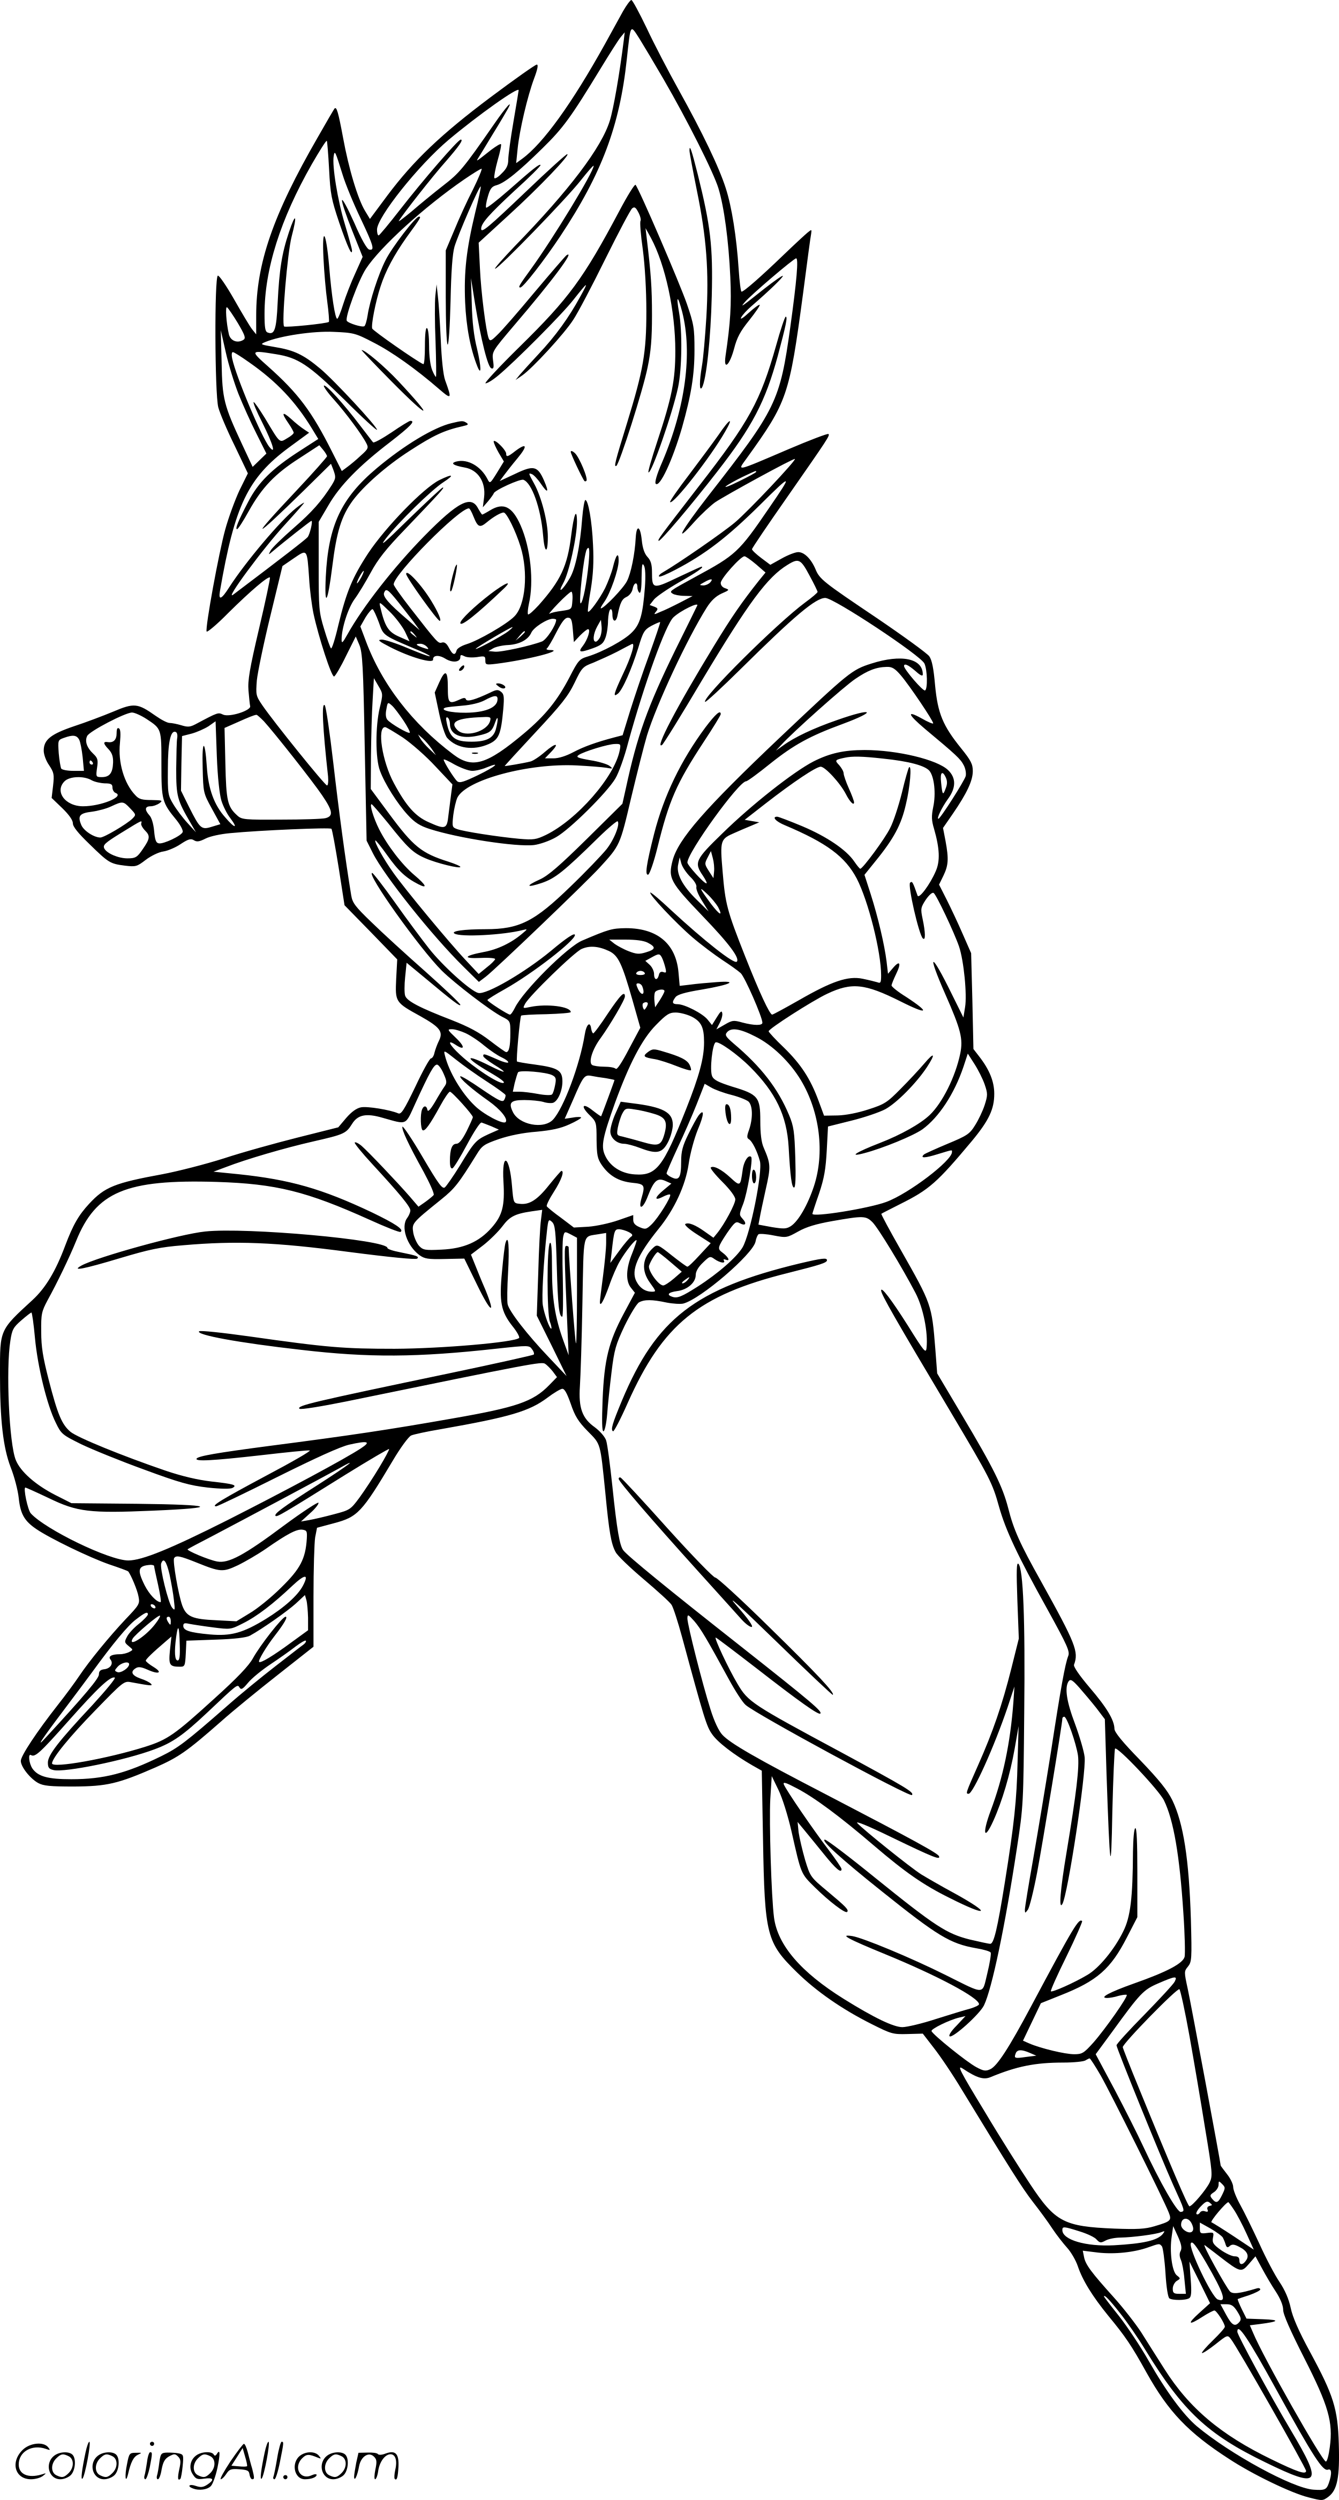 <?xml version="1.0" encoding="UTF-8"?>
<svg xmlns="http://www.w3.org/2000/svg" version="1.0" viewBox="0 0 642.788 1199.949" preserveAspectRatio="xMidYMid meet">
  <g transform="translate(-0.014,1200) scale(0.1,-0.1)" fill="#000000" stroke="none">
    <path d="M2992 11948 c-16 -29 -55 -100 -87 -158 -160 -288 -298 -479 -398 -552 l-29 -21 7 69 c9 89 47 251 79 337 17 45 21 67 13 67 -7 0 -106 -70 -221 -156 -239 -179 -370 -304 -496 -472 l-84 -113 -23 38 c-35 57 -79 204 -106 352 -23 123 -31 151 -41 140 -2 -2 -39 -65 -81 -139 -214 -371 -295 -605 -295 -854 l0 -91 -20 25 c-11 14 -49 78 -86 143 -37 65 -72 116 -78 114 -17 -6 -15 -566 2 -632 7 -27 42 -110 78 -183 l64 -134 -40 -81 c-21 -45 -53 -131 -69 -190 -30 -108 -96 -468 -89 -488 2 -6 49 33 103 88 109 108 193 179 201 171 2 -3 -21 -113 -52 -244 -46 -196 -55 -250 -51 -299 3 -33 6 -66 8 -74 6 -21 -99 -55 -130 -41 -24 11 -23 12 -130 -45 -28 -15 -39 -16 -71 -6 -20 6 -46 11 -56 11 -11 0 -41 16 -68 35 -85 60 -102 62 -203 19 -48 -20 -133 -52 -188 -70 -112 -38 -145 -65 -145 -117 0 -18 11 -49 26 -70 23 -35 25 -44 19 -98 l-7 -59 51 -49 c33 -32 51 -58 51 -73 0 -16 25 -47 79 -99 93 -91 100 -95 171 -104 52 -6 57 -5 100 28 25 19 62 37 84 40 21 3 59 19 84 36 36 24 49 27 63 18 14 -9 26 -7 56 8 21 11 73 22 118 26 146 14 480 28 486 21 4 -4 19 -88 35 -187 l28 -180 127 -130 126 -130 -5 -93 c-5 -112 -5 -113 117 -180 94 -53 110 -74 88 -118 -8 -16 -17 -41 -21 -56 -3 -16 -11 -28 -17 -28 -6 0 -40 -61 -75 -136 -54 -112 -68 -134 -82 -128 -39 17 -149 35 -179 29 -21 -4 -45 -21 -71 -51 l-38 -45 -195 -49 c-107 -27 -266 -71 -354 -100 -88 -28 -221 -62 -295 -76 -229 -42 -277 -61 -352 -142 -50 -54 -77 -100 -115 -201 -46 -123 -94 -203 -157 -261 -158 -145 -156 -141 -156 -350 0 -228 15 -357 51 -452 18 -45 35 -111 39 -148 8 -77 27 -110 84 -149 66 -45 256 -137 351 -170 48 -16 88 -31 90 -33 13 -15 45 -91 50 -121 7 -35 4 -40 -62 -109 -78 -83 -174 -200 -223 -273 -18 -27 -64 -90 -102 -138 -102 -130 -178 -245 -178 -269 0 -28 44 -84 83 -106 26 -14 57 -17 172 -17 159 1 211 13 392 92 111 49 150 76 314 220 57 51 181 152 274 225 l170 134 0 239 c0 132 4 261 8 286 l9 46 82 22 c113 30 133 51 281 299 37 63 77 117 89 122 11 5 75 19 141 30 335 59 426 86 514 152 29 22 61 41 70 42 11 1 23 -21 41 -72 20 -59 36 -85 81 -131 64 -65 60 -51 85 -296 18 -189 28 -245 49 -284 8 -17 69 -75 135 -131 66 -56 127 -111 134 -123 8 -12 31 -83 51 -157 104 -384 117 -427 143 -463 26 -39 105 -99 193 -150 l46 -26 6 -333 c8 -458 17 -492 163 -635 93 -91 216 -177 360 -249 92 -46 100 -49 170 -47 l74 2 54 -70 c30 -38 90 -127 132 -197 234 -384 291 -474 342 -540 32 -41 74 -98 94 -129 20 -30 52 -71 71 -92 19 -21 42 -61 51 -88 23 -68 69 -143 147 -239 81 -98 111 -142 183 -272 105 -188 200 -288 397 -415 113 -74 297 -163 381 -184 66 -17 68 -17 95 3 43 32 55 94 50 254 -5 169 -25 232 -138 441 -55 101 -84 168 -93 212 -9 42 -27 84 -53 123 -22 32 -66 115 -97 184 -32 69 -73 153 -92 187 -19 34 -34 72 -34 86 0 13 -13 41 -30 62 -16 21 -30 39 -30 41 0 11 -143 778 -158 847 -18 83 -18 85 1 108 18 23 19 36 14 224 -9 293 -36 464 -89 574 -23 47 -62 96 -154 192 -86 88 -124 135 -124 151 -1 42 -36 101 -119 198 -50 59 -79 101 -75 110 23 62 8 100 -158 399 -103 184 -132 249 -158 352 -27 104 -69 190 -221 445 l-120 202 -9 118 c-17 213 -18 214 -166 475 -53 93 -95 171 -93 173 2 2 42 22 89 46 141 70 178 103 347 305 81 98 106 152 106 225 0 59 -23 116 -73 180 l-27 35 -5 230 -6 230 -40 91 c-22 51 -57 125 -77 165 l-37 73 21 43 c24 50 26 80 10 167 l-12 62 47 68 c68 99 96 159 96 205 0 33 -9 51 -55 108 -89 110 -113 168 -126 303 -7 81 -15 122 -28 140 -10 14 -123 96 -251 183 -260 175 -276 187 -296 237 -21 48 -53 80 -82 80 -14 0 -50 -14 -80 -31 l-54 -30 -44 33 c-24 18 -44 37 -44 42 0 5 76 117 169 250 200 287 205 295 198 303 -4 3 -91 -30 -194 -74 -257 -110 -245 -107 -198 -42 195 271 204 298 270 789 19 146 36 275 39 288 3 22 3 22 -18 5 -11 -9 -64 -58 -116 -108 -107 -103 -189 -175 -200 -175 -4 0 -10 48 -14 108 -10 153 -33 300 -62 389 -32 100 -111 265 -225 470 -49 88 -119 222 -154 297 -36 75 -69 136 -74 136 -5 0 -23 -24 -39 -52z m194 -329 c112 -193 240 -447 263 -523 27 -88 49 -250 57 -426 6 -132 1 -217 -23 -379 -10 -71 19 -46 41 35 14 54 30 84 73 137 30 38 53 71 50 74 -3 2 -27 -15 -53 -39 -27 -25 -42 -34 -36 -22 6 12 28 36 49 54 89 77 155 141 151 146 -3 2 -43 -26 -89 -62 -109 -87 -118 -93 -94 -65 28 34 236 211 247 211 12 0 3 -106 -28 -330 -50 -358 -67 -392 -392 -808 -134 -172 -172 -243 -66 -124 31 34 75 75 97 91 54 36 378 213 383 208 7 -6 -221 -248 -287 -304 -54 -46 -272 -197 -348 -241 -13 -7 -20 -16 -17 -19 3 -4 38 11 78 32 144 75 249 156 405 310 157 156 161 155 44 -15 -144 -211 -159 -224 -351 -328 -130 -71 -128 -70 -110 -82 8 -5 33 -10 55 -10 l40 -1 -60 -31 c-33 -17 -76 -38 -95 -45 -31 -14 -33 -14 -21 1 11 13 10 17 -8 24 l-22 8 21 27 c12 14 66 51 120 82 85 48 124 75 107 75 -2 0 -53 -23 -112 -51 -121 -58 -125 -57 -125 25 0 37 -6 56 -21 72 -15 16 -24 42 -28 81 -7 69 -25 77 -29 13 -4 -80 -23 -172 -42 -209 -16 -33 -110 -131 -125 -131 -4 0 4 14 16 31 29 41 69 155 69 198 0 45 -13 29 -28 -34 -7 -27 -24 -71 -37 -98 -27 -53 -76 -120 -82 -113 -3 2 3 50 13 106 12 74 15 134 11 214 -5 115 -23 216 -37 216 -4 0 -11 -39 -15 -87 -10 -134 -32 -241 -59 -287 -34 -59 -63 -81 -32 -25 28 50 66 223 66 296 -1 70 -15 35 -28 -68 -18 -147 -51 -216 -156 -334 -25 -27 -47 -47 -51 -44 -3 4 -1 26 4 50 25 108 8 270 -40 378 -40 90 -82 111 -147 71 -18 -11 -35 -20 -37 -20 -2 0 -11 14 -20 30 -33 64 -96 32 -258 -133 -147 -150 -296 -341 -369 -472 -23 -41 -28 -46 -28 -25 0 55 31 151 62 194 18 24 53 82 78 128 34 63 73 113 165 208 172 180 190 200 181 200 -5 0 -78 -69 -164 -152 -117 -115 -144 -138 -109 -92 59 76 218 232 275 269 57 37 47 43 -20 10 -76 -39 -256 -224 -340 -350 -76 -116 -105 -185 -144 -347 -15 -65 -31 -115 -35 -110 -4 4 -19 46 -33 93 -25 82 -26 99 -26 301 l0 213 47 80 c55 95 147 189 296 303 98 76 123 102 97 102 -5 0 -46 -25 -91 -56 -45 -30 -85 -52 -88 -47 -4 4 -32 42 -64 83 -75 99 -163 197 -172 189 -3 -4 19 -35 50 -69 56 -63 132 -165 154 -208 11 -21 9 -27 -26 -58 -21 -20 -50 -44 -65 -55 l-27 -20 -47 93 c-97 193 -162 280 -307 409 -87 77 -86 79 37 59 108 -17 157 -50 329 -218 86 -86 157 -151 157 -145 0 16 -205 237 -272 293 -81 68 -126 89 -217 104 -71 12 -74 13 -48 24 72 30 232 54 330 49 94 -4 104 -6 190 -51 87 -44 204 -127 318 -226 57 -49 59 -46 26 45 -9 25 -17 99 -21 195 -4 85 -10 180 -14 210 l-6 55 -6 -55 c-3 -30 -3 -129 1 -220 3 -91 4 -167 2 -169 -1 -2 -10 12 -18 32 -9 22 -15 68 -15 116 0 44 -4 83 -10 86 -6 4 -10 -27 -10 -85 0 -51 -3 -90 -8 -88 -30 13 -241 160 -245 171 -6 16 16 130 40 202 24 75 65 151 125 236 70 96 71 99 59 99 -16 0 -130 -148 -160 -209 -34 -66 -76 -196 -86 -264 -4 -26 -11 -50 -16 -53 -11 -6 -76 14 -84 26 -10 16 56 195 92 250 69 105 280 297 472 429 41 28 78 51 83 51 4 0 -14 -44 -41 -99 -28 -54 -68 -142 -90 -196 l-41 -97 0 -224 c0 -122 4 -225 9 -228 5 -3 11 87 14 207 3 144 9 228 19 263 17 57 120 295 126 289 2 -2 -10 -59 -27 -127 -42 -176 -54 -282 -48 -428 5 -117 25 -223 58 -307 21 -53 20 -5 -1 84 -15 59 -23 129 -25 213 l-4 125 20 -125 c29 -174 61 -303 78 -308 11 -4 13 4 8 38 -5 42 -5 43 102 169 184 215 294 363 251 336 -5 -3 -74 -83 -154 -178 -79 -95 -159 -187 -179 -205 -29 -29 -35 -31 -41 -16 -13 35 -37 222 -42 338 l-6 121 144 132 c143 130 299 293 281 293 -5 0 -93 -79 -194 -176 -188 -179 -219 -205 -219 -182 0 26 37 68 162 184 71 64 126 119 123 122 -6 6 -36 -18 -154 -122 -56 -49 -104 -86 -107 -83 -3 3 0 27 8 53 11 39 19 49 42 55 39 11 104 63 220 177 100 98 135 146 280 384 42 69 85 137 96 150 l19 23 -4 -35 c-21 -168 -50 -333 -67 -388 -39 -129 -195 -335 -457 -604 -57 -60 -100 -108 -94 -108 16 0 342 336 411 424 34 43 62 75 62 70 0 -29 -195 -349 -300 -494 -58 -80 -64 -90 -52 -90 14 0 116 132 193 248 198 299 284 528 318 847 19 174 16 169 61 99 21 -34 73 -121 116 -195z m-696 -52 c0 -2 -11 -70 -25 -151 -14 -81 -25 -163 -25 -183 0 -26 -8 -43 -32 -66 -17 -18 -33 -27 -35 -21 -2 6 5 44 16 84 12 41 19 76 16 78 -3 3 -24 -10 -48 -28 -72 -57 -72 -57 -62 -40 5 8 37 60 70 115 34 55 67 111 74 124 25 46 -9 9 -65 -72 -152 -219 -168 -237 -248 -299 -45 -35 -112 -90 -150 -123 -39 -32 -66 -53 -61 -45 18 31 165 218 225 285 65 75 86 105 72 105 -13 0 -180 -193 -292 -337 -52 -67 -98 -122 -102 -123 -5 0 -8 13 -8 28 0 59 198 308 344 431 138 116 336 257 336 238z m-910 -380 c6 -119 11 -144 49 -257 40 -116 61 -162 61 -132 0 7 -16 64 -35 128 -34 113 -61 277 -53 325 5 29 7 26 43 -90 14 -46 53 -140 86 -209 63 -133 69 -155 42 -150 -11 2 -37 47 -72 128 -31 69 -57 118 -59 109 -2 -9 20 -74 48 -144 l51 -128 -35 -78 c-20 -43 -46 -110 -58 -148 -12 -39 -25 -71 -29 -71 -10 0 -27 106 -39 255 -15 169 -35 194 -27 35 3 -63 11 -157 18 -207 7 -51 10 -95 8 -98 -8 -8 -209 -28 -215 -22 -13 13 16 353 36 431 28 106 20 120 -13 21 -34 -102 -46 -178 -54 -338 -6 -130 -15 -156 -48 -143 -12 4 -15 24 -15 89 0 214 76 454 227 719 37 64 69 115 72 112 2 -2 7 -64 11 -137z m-438 -738 c34 -58 39 -72 27 -80 -28 -18 -62 -6 -70 26 -13 56 -18 136 -9 130 5 -3 29 -38 52 -76z m3 -340 c21 -52 59 -137 86 -190 l48 -96 -33 -32 -33 -32 -51 109 c-87 187 -95 216 -98 392 l-4 155 24 -106 c13 -59 41 -149 61 -200z m51 152 c132 -92 223 -189 301 -317 l31 -51 -90 -58 c-132 -85 -198 -150 -246 -243 -49 -93 -64 -132 -54 -132 5 0 30 39 57 88 63 112 124 177 243 253 l95 62 19 -23 c10 -12 18 -26 18 -30 0 -4 -66 -79 -147 -165 -230 -244 -214 -244 34 -1 l132 130 11 -28 c13 -36 13 -41 -7 -74 -49 -77 -94 -129 -184 -207 -55 -48 -104 -96 -110 -108 -11 -21 -11 -21 7 -6 59 50 185 149 189 149 8 0 -7 -64 -18 -78 -9 -11 -116 -94 -357 -276 -47 -35 146 226 249 337 50 55 91 101 91 104 0 2 -18 -9 -39 -26 -74 -59 -242 -258 -320 -379 -38 -60 -53 -66 -45 -19 71 412 134 543 331 689 l97 71 -24 16 c-14 9 -42 31 -62 50 -44 39 -49 31 -13 -21 14 -20 25 -41 25 -45 0 -5 -14 -17 -32 -27 -37 -22 -32 -27 -106 97 -26 42 -50 77 -54 77 -5 0 14 -45 42 -100 50 -100 67 -157 33 -115 -38 48 -160 338 -178 423 -4 18 -3 32 3 32 5 0 40 -22 78 -49z m2434 -526 c0 -3 -37 -23 -82 -45 -46 -23 -74 -33 -63 -24 11 9 47 29 80 45 68 32 65 31 65 24z m-1357 -214 c21 -52 30 -56 64 -28 31 26 67 47 81 47 14 0 58 -89 81 -164 38 -123 24 -282 -30 -335 -36 -37 -173 -116 -229 -133 -25 -8 -45 -20 -48 -30 -7 -26 -19 -22 -37 13 -11 21 -21 28 -33 25 -18 -6 -20 -4 -154 168 -43 55 -78 105 -78 111 0 48 314 365 361 365 4 0 14 -18 22 -39z m553 -223 c-9 -96 -27 -187 -38 -194 -12 -7 15 235 29 259 12 20 15 0 9 -65z m-1342 -73 c3 -55 13 -131 21 -170 24 -112 87 -306 99 -302 6 2 32 46 57 98 l47 94 17 -40 c15 -35 19 -99 26 -490 l9 -450 30 -60 c55 -109 285 -397 434 -544 l75 -74 33 25 c46 35 481 452 546 523 99 108 98 106 152 336 28 117 62 252 76 299 45 147 193 465 287 614 21 33 43 54 71 67 37 16 39 18 19 25 -14 4 -23 14 -23 26 0 21 96 128 114 128 6 0 31 -18 56 -39 l45 -39 -31 -38 c-84 -106 -131 -174 -217 -315 -180 -295 -286 -498 -249 -475 6 3 92 142 191 309 226 377 315 497 412 556 53 33 63 28 105 -51 22 -40 39 -76 39 -79 0 -4 -27 -27 -60 -51 -134 -99 -497 -459 -480 -477 3 -3 81 69 173 160 257 254 358 339 404 339 41 0 458 -276 476 -315 14 -31 16 -121 3 -129 -9 -6 -101 101 -101 117 0 15 20 6 55 -24 24 -22 35 -26 35 -16 0 77 -103 98 -247 52 -94 -30 -106 -40 -437 -353 -364 -345 -490 -490 -517 -592 -22 -85 -13 -103 144 -267 128 -133 180 -203 164 -219 -13 -13 -158 102 -316 248 -52 49 -96 86 -99 84 -8 -8 121 -145 201 -214 43 -37 109 -86 145 -110 37 -24 76 -52 88 -63 20 -19 104 -211 104 -238 0 -14 -39 -14 -96 1 -42 12 -49 11 -85 -10 l-40 -23 16 31 c9 17 15 39 12 48 -2 13 -9 7 -26 -21 l-23 -37 -21 26 c-23 29 -110 74 -144 74 -26 0 -29 9 -10 34 9 12 45 23 125 36 141 24 180 44 72 36 -41 -3 -98 -8 -126 -12 l-51 -6 -6 67 c-13 136 -102 210 -252 210 -68 -1 -82 -5 -211 -60 -72 -31 -283 -242 -322 -322 -9 -18 -19 -33 -24 -33 -10 0 -108 63 -108 70 0 3 38 27 85 53 133 75 335 232 335 259 0 13 -40 -13 -115 -76 -126 -104 -311 -212 -349 -202 -37 9 -172 131 -237 214 -33 42 -107 141 -162 219 -56 79 -106 143 -110 143 -31 0 227 -362 334 -469 63 -62 233 -192 289 -221 40 -20 40 -21 40 -79 0 -62 -6 -91 -20 -91 -4 0 -39 25 -78 55 -52 40 -100 66 -184 99 -153 59 -215 91 -223 117 -4 11 -4 52 0 89 l7 69 81 -67 c141 -118 177 -145 177 -135 0 6 -75 77 -167 159 -93 82 -209 188 -259 237 -79 76 -92 93 -98 130 -28 170 -60 410 -86 636 -17 146 -35 270 -41 276 -16 16 -10 -107 16 -342 2 -24 0 -43 -5 -43 -10 0 -256 305 -310 384 -32 47 -32 51 -27 120 4 39 33 179 65 310 l58 239 54 37 c66 45 64 47 74 -95z m1612 -44 c-10 -131 -23 -178 -63 -217 -36 -37 -142 -94 -211 -115 -40 -12 -46 -18 -87 -98 -59 -113 -116 -184 -218 -270 -181 -152 -249 -172 -341 -102 -197 148 -343 338 -420 545 l-26 69 25 44 c15 24 30 41 34 39 5 -3 18 -32 30 -64 23 -65 16 -60 201 -138 30 -13 49 -24 42 -24 -7 0 -55 18 -107 40 -52 22 -107 40 -122 40 -23 -1 -16 -7 42 -37 94 -48 205 -80 204 -59 -1 21 27 24 58 5 35 -22 73 -18 73 7 0 12 4 12 20 4 11 -6 37 -7 60 -4 37 6 40 5 40 -16 0 -21 3 -22 53 -16 151 19 333 66 257 66 -14 0 -20 4 -14 8 5 4 26 39 45 77 26 50 41 70 55 70 16 0 20 -9 24 -58 l5 -59 29 31 c17 17 34 31 39 31 14 0 -2 -50 -24 -79 -26 -33 -16 -35 46 -13 42 15 52 24 62 52 7 19 12 56 12 82 1 26 6 50 11 53 6 4 10 -7 10 -24 0 -38 18 -41 25 -3 12 59 21 77 43 87 13 6 26 22 29 38 6 31 23 37 23 8 0 -11 5 -23 10 -26 6 -4 10 22 10 72 1 61 3 74 11 59 7 -11 9 -49 5 -105z m-1361 49 c-9 -16 -18 -30 -21 -30 -2 0 2 14 11 30 9 17 18 30 21 30 2 0 -2 -13 -11 -30z m1675 -25 c-7 -8 -22 -15 -34 -15 -20 1 -20 2 4 15 33 19 46 19 30 0z m-1498 -95 c24 -30 57 -73 74 -95 l29 -40 -60 52 c-91 78 -118 110 -111 128 9 23 18 17 68 -45z m836 8 c-3 -43 -3 -43 -50 -50 -26 -3 -53 -9 -60 -14 -7 -4 12 19 42 50 30 31 58 56 63 56 4 0 7 -19 5 -42z m-804 -149 l22 -47 -50 22 c-52 23 -68 48 -90 141 -7 29 -6 29 44 -20 28 -27 61 -71 74 -96z m1403 124 c-2 -5 -49 -100 -105 -213 -134 -274 -183 -411 -237 -662 l-17 -76 -171 -169 c-129 -127 -185 -176 -225 -194 -71 -32 -66 -42 9 -17 64 22 104 53 271 217 48 47 90 82 93 79 13 -13 -17 -89 -54 -135 -21 -26 -98 -107 -172 -178 -174 -169 -245 -205 -408 -205 -104 0 -168 -9 -149 -21 28 -18 236 -7 328 17 24 6 24 5 -5 -19 -51 -43 -117 -75 -185 -87 -94 -18 -100 -32 -12 -28 42 2 71 -1 69 -6 -2 -6 -20 -24 -41 -40 l-38 -31 -60 64 c-82 87 -293 342 -349 421 -48 67 -93 149 -87 156 2 2 28 -30 57 -71 54 -76 89 -108 149 -139 47 -24 39 -5 -19 44 -59 50 -129 141 -169 220 -27 54 -47 120 -36 120 3 0 39 -42 80 -92 92 -116 119 -142 177 -167 54 -24 169 -52 169 -42 0 4 -26 15 -57 25 -130 41 -168 72 -285 230 l-88 119 1 161 c1 88 4 208 8 266 l6 105 22 -38 c22 -37 22 -39 6 -105 -21 -88 -21 -243 1 -301 23 -63 84 -159 134 -213 33 -36 58 -52 105 -67 136 -44 416 -87 501 -77 29 4 75 20 106 38 66 37 246 216 284 281 16 26 44 104 62 174 77 280 180 566 217 600 35 33 125 76 114 56z m-677 -68 c0 -25 -46 -95 -68 -104 -55 -21 -196 -52 -226 -49 l-31 3 24 14 c13 7 45 14 71 15 53 3 96 25 111 60 12 25 74 65 102 66 9 0 17 -2 17 -5z m210 -85 c-6 -11 -15 -20 -20 -20 -16 0 -12 38 7 73 l18 32 3 -32 c2 -18 -2 -41 -8 -53z m237 -82 c-31 -84 -72 -206 -92 -270 l-36 -117 -42 -11 c-83 -22 -143 -43 -196 -71 -34 -18 -69 -29 -94 -29 l-41 0 29 30 c44 46 23 46 -29 1 -26 -23 -57 -43 -69 -46 -36 -9 -122 -23 -124 -22 -1 1 66 74 148 162 124 133 156 173 187 237 35 73 39 78 90 97 28 12 80 35 115 53 34 18 66 35 71 37 17 7 -3 -60 -44 -146 -44 -94 -49 -113 -23 -92 22 19 65 116 97 219 23 77 29 87 63 106 21 11 40 19 42 18 2 -2 -22 -72 -52 -156z m-677 112 c-29 -23 -170 -98 -155 -83 12 12 167 103 175 103 3 0 -6 -9 -20 -20z m-449 -17 c13 -16 12 -17 -3 -4 -10 7 -18 15 -18 17 0 8 8 3 21 -13z m529 14 c0 -2 -10 -12 -22 -23 l-23 -19 19 23 c18 21 26 27 26 19z m-470 -72 c11 -13 8 -13 -19 -4 -35 12 -40 19 -12 19 10 0 24 -7 31 -15z m2275 -137 c41 -48 155 -217 155 -230 0 -4 -25 6 -56 24 -74 41 -66 19 17 -51 150 -125 170 -144 185 -173 9 -16 13 -40 10 -53 -6 -23 -122 -205 -131 -205 -10 0 17 55 45 94 40 54 41 102 1 140 -52 50 -244 96 -400 96 -99 0 -167 -15 -246 -55 -95 -49 -295 -206 -437 -345 -131 -127 -137 -140 -93 -204 13 -20 21 -36 16 -36 -12 0 -91 87 -91 100 0 48 247 390 282 390 6 0 58 38 116 85 113 90 189 132 347 190 170 63 147 80 -26 19 -113 -39 -206 -83 -259 -122 l-35 -25 25 27 c53 59 304 283 357 318 59 40 99 56 150 57 25 1 39 -7 68 -41z m-2389 -215 c20 -30 34 -57 31 -60 -7 -6 -91 43 -107 62 -8 9 -10 28 -5 51 6 35 7 35 26 18 11 -9 35 -42 55 -71z m-1234 7 c74 -49 73 -45 73 -219 0 -172 3 -183 73 -268 19 -24 32 -49 29 -57 -7 -18 -92 -58 -114 -54 -14 2 -19 16 -23 60 -3 33 -12 64 -23 75 -24 27 -21 43 6 43 13 0 32 7 43 15 17 13 14 14 -38 15 -46 0 -61 4 -78 23 -54 56 -84 158 -74 251 4 43 3 66 -5 70 -7 5 -11 -3 -11 -23 0 -32 -15 -47 -42 -43 -24 4 -23 -7 4 -35 16 -17 22 -35 21 -64 -2 -50 -17 -69 -54 -69 -28 0 -29 1 -23 44 6 39 3 48 -18 68 -31 29 -42 61 -29 86 12 23 183 112 215 112 12 0 43 -14 68 -30z m565 -12 c50 -55 235 -289 280 -356 51 -75 54 -99 16 -109 -16 -4 -112 -7 -214 -7 -173 -1 -188 0 -209 19 -48 43 -54 70 -58 251 l-4 170 59 26 c58 26 83 36 94 37 3 1 19 -14 36 -31z m-204 -381 c8 -26 27 -64 42 -83 40 -53 23 -52 -23 2 -54 60 -82 137 -89 244 -9 136 -24 132 -20 -5 3 -120 3 -121 44 -196 l41 -75 -40 -12 c-51 -16 -57 -11 -109 92 l-40 81 2 131 3 131 47 12 c25 7 61 23 80 35 l34 24 6 -167 c4 -104 13 -184 22 -214z m871 303 c41 -28 112 -90 156 -138 l82 -87 -6 -45 c-3 -25 -9 -71 -13 -102 -7 -68 -14 -71 -96 -34 -63 28 -107 77 -166 187 -56 103 -82 269 -42 269 5 0 43 -23 85 -50z m-1083 -1 c-3 -13 -4 -80 -5 -149 0 -134 5 -150 69 -260 l26 -45 -41 45 c-23 25 -53 65 -68 90 -26 43 -27 52 -26 170 0 126 13 186 37 177 7 -2 10 -14 8 -28z m-471 -9 c6 -11 13 -49 17 -85 l6 -65 -51 0 c-28 0 -54 5 -58 11 -3 6 -9 39 -12 74 -4 62 -4 63 24 73 44 16 62 14 74 -8z m1693 -45 l20 -30 -32 30 c-18 17 -37 39 -43 50 l-11 20 23 -20 c12 -11 31 -33 43 -50z m902 -7 c-25 -127 -205 -332 -353 -405 -48 -23 -60 -25 -130 -19 -98 9 -269 35 -299 47 -22 8 -23 12 -17 66 4 32 13 70 20 85 44 86 344 166 574 154 58 -3 121 -8 140 -11 33 -6 34 -5 16 9 -10 8 -52 21 -92 27 -62 11 -70 15 -56 25 25 17 142 53 175 53 27 1 28 -1 22 -31z m1263 -39 c127 -13 203 -34 224 -59 23 -28 32 -109 18 -174 -9 -44 -8 -64 4 -104 27 -94 30 -155 8 -204 -27 -63 -80 -134 -87 -117 -23 66 -26 72 -36 62 -12 -12 42 -248 61 -267 14 -14 13 28 -1 94 -10 48 -9 54 15 91 16 23 31 37 38 33 13 -8 99 -190 122 -257 23 -68 39 -232 29 -291 l-8 -50 -57 115 c-100 204 -120 202 -30 -3 75 -170 86 -214 72 -284 -23 -112 -86 -238 -147 -296 -44 -42 -138 -95 -239 -134 -116 -45 -154 -70 -75 -49 88 23 237 84 280 115 78 57 152 169 196 299 l21 64 32 -50 c18 -28 40 -72 49 -98 15 -44 15 -52 0 -99 -9 -28 -30 -72 -46 -97 -26 -42 -38 -50 -132 -89 -57 -24 -108 -47 -113 -51 -21 -19 4 -18 65 1 76 23 69 22 69 10 0 -41 -207 -199 -315 -239 -83 -31 -355 -75 -355 -57 0 2 14 46 32 97 25 75 32 117 37 208 l6 114 112 28 c61 15 135 40 163 55 55 30 149 125 200 202 43 66 36 75 -13 17 -23 -27 -74 -82 -113 -121 -65 -66 -77 -74 -155 -99 -52 -17 -109 -28 -148 -29 l-65 -1 -27 73 c-39 105 -84 174 -166 254 -40 38 -73 74 -73 78 0 12 209 146 281 180 118 56 181 49 351 -36 133 -67 147 -57 28 21 -39 24 -70 49 -70 55 0 5 10 30 22 55 26 53 18 68 -15 29 l-24 -28 -7 60 c-10 79 -40 209 -76 322 l-30 93 54 67 c87 107 123 174 145 272 20 81 29 191 15 177 -3 -3 -19 -57 -34 -121 -16 -64 -41 -141 -57 -171 -25 -51 -131 -194 -143 -195 -3 0 -16 16 -29 35 -38 56 -131 119 -249 169 -60 25 -115 46 -121 46 -27 0 -7 -23 37 -41 201 -85 289 -150 345 -256 55 -106 117 -351 117 -465 0 -34 -3 -39 -17 -33 -10 3 -42 11 -71 17 -71 15 -149 -12 -307 -103 -67 -38 -124 -69 -128 -69 -12 0 -62 108 -130 280 -87 220 -95 250 -108 407 -13 151 -11 156 59 186 20 9 55 24 77 33 l40 17 -35 6 -35 6 100 78 c134 104 243 177 265 177 21 0 94 -79 121 -132 19 -37 39 -57 39 -39 0 6 -11 36 -25 67 -14 31 -25 64 -25 72 0 9 -10 26 -21 39 -23 24 -21 26 26 36 36 8 84 7 183 -4z m-1971 -59 c17 0 47 7 68 16 73 30 45 5 -39 -36 -69 -33 -89 -40 -101 -30 -14 12 -65 93 -65 104 0 4 24 -7 53 -24 30 -16 67 -30 84 -30z m-1822 40 c3 -5 1 -10 -4 -10 -6 0 -11 5 -11 10 0 6 2 10 4 10 3 0 8 -4 11 -10z m4096 -73 c7 -16 7 -31 -1 -51 -13 -36 -16 -33 -22 27 -6 50 6 62 23 24z m-4101 -12 c14 -8 42 -14 63 -15 30 0 37 -4 37 -20 0 -11 7 -23 15 -26 45 -17 -70 -64 -156 -64 -86 0 -138 71 -89 120 24 24 92 27 130 5z m185 -135 c29 -30 29 -31 10 -50 -27 -26 -135 -90 -153 -90 -31 0 -81 33 -92 61 -18 43 -8 56 52 63 29 4 71 15 93 26 54 25 57 25 90 -10z m53 -73 c-2 -6 7 -22 19 -34 25 -25 23 -39 -11 -88 -27 -40 -35 -45 -74 -45 -43 0 -98 23 -111 47 -8 17 1 26 82 76 104 64 99 61 95 44z m2750 -231 l-3 -31 -22 34 c-21 33 -21 36 -6 65 l16 31 9 -34 c5 -18 8 -47 6 -65z m-114 -25 c20 -19 32 -40 29 -49 -2 -10 10 -39 28 -67 l31 -50 -56 55 c-70 68 -101 127 -90 172 l7 33 8 -30 c5 -17 24 -45 43 -64z m133 -144 c25 -48 8 -40 -34 15 -56 76 -61 88 -19 48 21 -19 44 -48 53 -63z m-337 -172 c40 -21 38 -32 -9 -46 -32 -10 -46 -9 -82 5 -24 9 -55 26 -69 36 l-25 20 78 0 c51 0 88 -5 107 -15z m-186 -40 c44 -21 62 -59 112 -234 l38 -134 -55 -103 c-34 -65 -57 -100 -63 -94 -6 6 -30 10 -56 10 -25 0 -50 4 -57 8 -19 12 0 75 41 130 46 64 116 183 116 199 0 30 -22 7 -82 -82 -34 -52 -66 -95 -70 -95 -3 0 -8 10 -10 23 -5 37 -23 21 -31 -30 -23 -143 -101 -352 -152 -407 -45 -48 -164 -25 -193 37 -22 45 -10 57 55 57 32 0 73 -4 91 -9 18 -6 40 -7 48 -4 23 9 44 58 44 102 0 53 -21 66 -130 81 -47 6 -86 13 -88 15 -5 5 14 214 20 220 2 3 57 6 121 7 64 2 117 6 117 10 0 27 -115 41 -193 25 -38 -8 -38 -8 -26 15 20 38 236 248 271 263 38 17 81 14 132 -10z m254 -32 c5 -10 12 -31 16 -47 6 -24 4 -27 -9 -22 -12 4 -19 0 -22 -14 -7 -28 -23 -25 -23 5 0 13 -9 33 -21 44 l-21 19 29 16 c36 20 40 20 51 -1z m-83 -73 c4 -6 -5 -10 -20 -10 -15 0 -24 4 -20 10 3 6 12 10 20 10 8 0 17 -4 20 -10z m-11 -66 c15 -40 -4 -48 -22 -9 -9 20 -9 25 2 25 8 0 17 -7 20 -16z m106 -21 c0 -5 -10 -24 -22 -43 l-23 -35 -3 28 c-2 16 -1 35 2 43 5 14 46 20 46 7z m-80 -60 c0 -5 -4 -14 -9 -21 -7 -11 -9 -11 -14 1 -3 8 -3 18 0 21 9 8 23 7 23 -1z m211 -63 c46 -24 59 -51 59 -123 0 -76 -23 -161 -86 -320 -111 -280 -143 -321 -246 -314 -67 4 -122 40 -145 95 -18 42 -9 85 49 247 69 189 130 307 197 375 51 52 64 60 95 60 20 0 55 -9 77 -20z m-1086 -79 c22 -10 63 -37 90 -60 28 -23 65 -48 83 -56 17 -8 32 -18 32 -24 0 -5 -25 1 -55 15 -62 27 -65 28 -65 15 0 -5 23 -23 50 -40 72 -44 62 -47 -20 -6 -123 62 -121 39 3 -33 53 -31 75 -48 63 -50 -22 -5 -142 74 -208 136 -52 48 -64 75 -22 48 46 -31 48 -11 3 32 -42 40 -43 42 -19 42 14 0 43 -9 65 -19z m1391 -16 c81 -40 166 -122 219 -210 91 -152 115 -350 62 -510 -30 -90 -74 -166 -110 -190 -22 -14 -34 -14 -91 -5 l-65 12 6 31 c3 18 16 80 29 138 25 110 24 122 -10 201 -11 25 -16 67 -16 128 0 114 -10 127 -134 164 -66 21 -89 32 -97 50 -13 27 1 158 17 163 16 5 104 -57 165 -118 123 -123 176 -233 185 -384 8 -144 15 -195 26 -195 7 0 9 48 6 143 -4 124 -7 150 -30 205 -53 127 -133 231 -267 344 -37 32 -42 40 -31 53 20 24 62 18 136 -20z m-1289 -216 c48 -31 88 -60 90 -65 1 -5 -2 -16 -7 -24 -7 -12 -26 -3 -107 52 -53 37 -100 65 -103 62 -7 -8 58 -64 135 -118 58 -41 96 -88 82 -102 -12 -12 -107 38 -148 79 -63 60 -124 163 -143 241 -7 27 -6 27 53 -20 34 -27 100 -74 148 -105z m-208 39 c17 -38 17 -46 5 -63 -8 -11 -29 -45 -46 -75 -23 -38 -34 -49 -36 -37 -4 21 -18 22 -26 1 -9 -24 -7 -92 3 -99 11 -6 34 25 85 118 20 37 41 67 46 67 10 0 110 -111 110 -122 0 -5 -14 -35 -30 -68 -21 -41 -36 -60 -49 -60 -21 0 -31 -26 -31 -83 0 -26 4 -37 12 -35 7 3 38 54 70 114 32 60 63 108 70 106 6 -2 27 -10 47 -18 l36 -16 -50 -22 c-60 -28 -67 -35 -138 -152 -31 -50 -63 -96 -71 -103 -12 -10 -30 14 -107 145 -51 87 -95 152 -97 146 -4 -14 27 -82 102 -217 30 -56 52 -105 48 -111 -4 -5 -22 -20 -40 -33 l-33 -23 -42 49 c-62 71 -198 214 -230 242 -15 13 -31 21 -34 17 -3 -3 34 -49 83 -102 134 -145 184 -206 184 -224 0 -9 -7 -25 -15 -36 -32 -42 -2 -133 58 -178 25 -18 41 -21 122 -19 l94 2 62 -127 c65 -134 91 -149 39 -22 -18 41 -40 96 -50 121 l-19 47 59 45 c32 25 73 66 92 91 35 47 60 60 142 72 l49 7 -6 -49 c-4 -27 -10 -141 -13 -254 l-7 -205 72 -145 71 -145 -85 90 c-103 108 -191 221 -198 255 -3 14 -2 81 2 150 7 124 2 189 -12 145 -4 -11 -11 -73 -17 -139 -14 -145 -5 -191 50 -261 22 -27 36 -53 32 -57 -21 -21 -373 -51 -597 -52 -245 0 -322 6 -695 59 -129 18 -239 30 -244 25 -17 -17 188 -55 489 -89 326 -38 555 -37 943 6 149 16 153 16 166 -3 8 -10 12 -22 8 -26 -4 -3 -182 -43 -397 -88 -674 -141 -742 -157 -727 -172 5 -5 104 11 223 35 896 184 939 192 956 181 9 -6 26 -23 37 -37 l20 -27 -38 -39 c-77 -79 -157 -106 -461 -159 -306 -54 -494 -82 -880 -132 -259 -34 -343 -49 -351 -61 -9 -15 77 -10 308 16 121 14 227 25 235 23 8 -2 -86 -56 -209 -121 -213 -114 -268 -147 -240 -147 7 0 138 63 292 140 185 92 303 146 347 156 89 20 106 15 57 -17 -75 -50 -361 -203 -639 -344 -278 -140 -413 -195 -479 -195 -91 0 -398 149 -468 226 -15 17 -37 124 -26 124 3 0 54 -23 113 -51 136 -66 195 -73 498 -60 331 14 297 29 -75 33 l-315 3 -77 39 c-96 49 -168 113 -190 168 -32 78 -48 438 -26 573 8 53 14 64 52 97 24 21 46 38 49 38 3 0 11 -55 17 -122 13 -139 58 -323 100 -407 26 -54 31 -58 122 -103 52 -25 187 -80 300 -121 173 -64 221 -77 307 -87 63 -7 109 -7 119 -2 25 14 7 19 -101 31 -67 8 -140 25 -220 52 -205 70 -424 159 -457 187 -41 35 -61 82 -104 249 -28 109 -36 158 -36 231 -1 85 2 97 30 150 47 85 106 208 137 284 96 238 239 298 675 285 286 -9 431 -45 735 -182 77 -35 143 -61 148 -58 18 11 -24 39 -138 94 -241 114 -393 157 -640 183 l-120 12 59 22 c98 38 283 92 419 123 149 34 158 38 187 84 27 44 67 53 146 30 122 -34 108 -40 159 71 67 146 88 184 103 184 7 0 21 -19 31 -42z m523 -9 c17 -9 19 -17 13 -47 -4 -21 -10 -41 -15 -45 -4 -5 -34 -4 -66 2 -32 6 -72 11 -90 11 l-32 0 9 42 c6 23 13 46 16 51 7 12 137 1 165 -14z m256 -14 c23 -4 42 -8 42 -9 0 -4 -62 -171 -64 -174 -2 -1 -20 12 -42 29 -48 38 -58 20 -13 -24 32 -31 33 -35 33 -118 1 -73 4 -90 25 -121 36 -52 81 -78 145 -85 61 -6 64 -11 46 -73 -18 -62 7 -54 31 11 29 74 46 88 85 70 l27 -12 -36 -30 c-45 -37 -48 -55 -6 -34 17 9 33 14 36 11 8 -8 -57 -112 -89 -143 -25 -24 -30 -25 -58 -13 -21 9 -30 19 -30 35 l0 23 -72 -25 c-40 -14 -104 -28 -143 -31 l-70 -4 -62 47 c-35 25 -65 50 -68 55 -3 5 13 37 35 71 34 53 51 99 35 99 -2 0 -29 -31 -59 -68 -57 -72 -95 -96 -142 -90 -29 3 -29 4 -36 85 -12 149 -50 168 -41 20 7 -115 -5 -161 -57 -220 -60 -68 -133 -100 -240 -105 -80 -4 -89 -2 -108 18 -11 12 -24 41 -28 63 -7 46 -7 46 133 159 66 53 84 76 172 218 25 41 35 48 107 73 51 17 114 30 180 35 74 7 115 16 157 35 31 14 57 29 57 33 0 3 -18 4 -39 0 l-40 -6 41 93 c48 112 54 119 87 113 14 -3 45 -8 69 -11z m602 -80 c36 -9 73 -24 83 -32 21 -19 22 -81 3 -136 -11 -30 -11 -39 -1 -45 16 -9 40 -57 53 -105 14 -51 -46 -350 -83 -414 -29 -48 -117 -125 -215 -188 -77 -49 -97 -57 -121 -50 -31 10 -22 22 22 28 49 6 89 41 89 77 0 17 12 38 34 59 33 32 35 33 57 17 26 -18 54 -22 44 -6 -4 6 1 7 11 3 22 -8 9 15 -18 35 -25 18 -23 25 22 93 37 53 43 58 61 48 28 -15 36 -3 14 21 -17 19 -17 21 3 72 20 54 48 216 38 225 -13 13 -36 -22 -41 -65 -11 -77 -11 -78 -59 -34 -43 40 -82 59 -94 48 -3 -4 22 -35 56 -69 38 -38 62 -71 62 -84 0 -22 -52 -119 -87 -162 l-18 -22 -41 29 c-46 33 -79 46 -94 37 -6 -4 19 -26 55 -49 l67 -43 -52 -56 c-29 -32 -55 -57 -60 -57 -4 0 -38 25 -76 55 -65 52 -69 53 -87 37 -54 -49 -60 -110 -16 -170 29 -40 30 -42 9 -42 -32 0 -58 17 -75 50 -27 52 6 127 107 252 75 92 129 208 144 311 7 50 27 123 44 165 31 73 32 105 3 67 -8 -11 -30 -51 -49 -90 -27 -55 -34 -82 -34 -130 0 -77 -10 -93 -44 -77 -14 6 -26 16 -26 20 0 5 24 60 53 123 30 63 71 157 92 210 l38 97 31 -18 c17 -10 60 -26 96 -35z m679 -612 c28 -29 140 -213 206 -339 37 -71 61 -189 53 -264 -3 -28 -11 -19 -90 108 -78 123 -128 189 -128 168 0 -19 68 -137 336 -587 187 -315 198 -336 230 -451 32 -113 87 -231 232 -492 97 -176 109 -203 100 -225 -15 -39 -35 -148 -83 -461 -25 -157 -63 -387 -85 -512 -22 -124 -40 -234 -40 -245 1 -17 1 -17 14 0 8 10 28 91 45 180 27 144 121 715 121 738 0 5 4 9 9 9 13 0 57 -127 66 -186 7 -56 -7 -177 -55 -466 -30 -178 -38 -278 -20 -247 26 44 115 629 107 705 -3 28 -24 99 -46 159 -41 108 -51 175 -31 205 9 12 18 7 51 -30 22 -25 59 -69 82 -98 l41 -54 8 -261 c16 -472 22 -510 28 -180 4 161 10 296 13 300 12 11 212 -201 235 -249 46 -94 75 -263 93 -541 7 -101 9 -195 6 -209 -8 -32 -83 -72 -242 -128 -121 -43 -170 -70 -130 -70 11 0 36 4 54 10 19 5 37 7 40 5 7 -8 -103 -164 -160 -229 -46 -51 -54 -56 -92 -56 -44 0 -160 28 -214 51 l-32 14 43 90 43 90 95 38 c175 69 240 126 318 278 l50 97 0 217 c0 141 -3 214 -10 210 -6 -3 -10 -53 -11 -113 -1 -222 -12 -314 -47 -383 -42 -86 -117 -177 -173 -209 -62 -37 -168 -84 -174 -78 -3 3 31 79 75 168 44 90 77 166 75 169 -16 15 -40 -25 -245 -409 -106 -199 -163 -287 -196 -302 -22 -10 -32 -9 -67 10 -44 23 -209 156 -215 173 -4 10 86 54 133 65 l30 7 -43 -46 c-26 -26 -39 -47 -33 -51 15 -10 145 107 165 149 38 80 100 373 158 755 31 202 31 212 35 650 5 447 -5 693 -28 714 -9 8 -10 -33 -5 -174 l7 -185 -36 -144 c-44 -175 -88 -303 -160 -465 -59 -133 -60 -136 -45 -136 21 0 123 226 187 415 l33 100 -5 -75 c-15 -199 -50 -363 -109 -521 -42 -112 -32 -148 13 -48 42 93 80 221 102 345 l19 109 -5 -175 c-4 -179 -16 -294 -61 -575 -36 -225 -53 -295 -70 -295 -8 0 -53 10 -100 21 -110 28 -164 63 -454 297 -123 100 -231 182 -240 182 -22 -1 74 -89 272 -247 270 -216 329 -252 453 -274 36 -6 68 -15 71 -21 3 -5 -4 -50 -16 -99 -26 -106 -7 -105 -200 -9 -166 83 -398 179 -448 187 -65 10 -25 -12 158 -87 251 -103 450 -209 450 -240 0 -5 -19 -14 -42 -21 -24 -6 -98 -29 -165 -50 -67 -22 -140 -39 -161 -39 -42 0 -136 45 -282 136 -205 128 -316 257 -334 389 -13 98 -24 462 -18 570 l7 110 32 -66 c19 -39 45 -122 63 -200 47 -208 44 -201 113 -269 66 -65 145 -126 154 -117 9 10 -6 25 -92 97 -84 70 -85 71 -110 153 -13 45 -27 105 -31 132 l-5 50 33 -40 c18 -22 60 -73 93 -114 57 -71 85 -95 85 -72 0 5 -28 47 -63 93 -72 94 -204 287 -214 313 -5 14 10 9 63 -19 84 -44 207 -135 369 -274 151 -129 237 -189 362 -251 188 -95 207 -79 26 21 -65 35 -137 77 -160 91 -51 32 -280 216 -307 246 -12 13 48 -11 165 -68 201 -97 234 -110 227 -91 -4 14 -124 79 -533 292 -346 179 -469 250 -507 291 -17 18 -39 64 -57 122 -38 119 -111 407 -111 437 1 21 3 20 33 -13 31 -36 59 -83 167 -281 29 -53 64 -108 79 -121 43 -41 787 -444 799 -433 12 13 -29 37 -343 207 -426 229 -443 240 -494 326 -43 72 -114 223 -105 223 3 0 90 -66 195 -147 207 -161 299 -226 307 -218 11 10 -41 54 -383 324 -352 277 -540 431 -562 459 -18 22 -31 96 -53 307 -11 104 -24 203 -30 221 -6 18 -29 44 -54 63 -61 43 -79 93 -72 197 3 44 9 222 12 396 7 352 -1 320 77 334 l37 6 0 -48 c0 -27 -7 -98 -15 -159 -8 -60 -15 -117 -15 -124 0 -28 18 4 45 79 14 41 37 94 51 117 26 45 74 106 80 100 2 -1 -8 -30 -21 -63 -30 -72 -32 -133 -6 -165 l19 -24 -54 -101 c-72 -135 -93 -220 -101 -411 -4 -105 -3 -153 4 -153 6 0 14 36 18 83 3 45 13 136 21 202 13 107 20 131 63 222 27 55 58 106 69 112 26 14 62 14 132 -1 31 -6 67 -8 80 -5 83 21 334 237 347 297 3 17 10 33 15 36 5 3 38 1 72 -6 62 -12 64 -11 118 19 39 22 85 36 164 50 149 26 161 26 193 -6z m-1516 -211 c5 -187 11 -242 26 -242 4 0 5 81 3 179 -3 99 -2 191 2 206 6 25 7 25 36 10 l30 -16 0 -256 c0 -141 -2 -254 -5 -251 -4 4 -33 385 -35 461 0 4 -5 7 -11 7 -11 0 -11 -20 6 -415 l5 -110 -25 69 c-41 113 -55 204 -55 348 0 92 -3 129 -10 122 -15 -15 -15 -341 0 -378 6 -16 9 -31 7 -33 -7 -6 -34 68 -41 112 -6 36 3 206 20 358 6 54 8 57 24 42 15 -14 18 -42 23 -213z m346 164 c17 -9 20 -15 12 -21 -7 -4 -33 -34 -57 -67 l-44 -60 6 48 c12 109 14 114 37 114 12 -1 33 -7 46 -14z m199 -143 l55 -47 -38 -33 c-21 -18 -44 -33 -51 -33 -23 0 -75 73 -68 95 8 24 34 65 42 65 2 0 30 -21 60 -47z m82 -88 c-7 -8 -17 -15 -23 -15 -6 0 -2 7 9 15 25 19 30 19 14 0z m-1479 -898 c-28 -47 -71 -112 -95 -145 -43 -58 -46 -60 -122 -80 -44 -12 -97 -24 -119 -28 l-40 -7 44 40 c24 21 42 44 40 50 -2 5 -76 -43 -164 -108 -194 -145 -268 -184 -322 -174 -40 7 -149 53 -142 59 2 2 58 32 124 66 141 74 527 280 603 322 98 56 52 20 -105 -81 -168 -107 -209 -138 -200 -147 6 -7 35 10 336 198 113 70 207 125 209 123 2 -2 -19 -42 -47 -88z m-348 -342 c-6 -97 -31 -145 -123 -235 -47 -47 -115 -102 -151 -123 l-64 -39 -95 5 c-117 5 -145 17 -165 71 -18 50 -47 215 -39 227 9 15 28 11 108 -21 114 -46 126 -47 198 -13 35 17 95 52 133 78 106 74 148 95 175 93 23 -3 25 -7 23 -43z m-659 -172 c8 -38 18 -93 21 -123 6 -50 5 -53 -9 -36 -18 22 -60 192 -52 212 11 30 25 11 40 -53z m-74 40 c0 -5 9 -45 19 -90 10 -46 16 -83 12 -83 -19 0 -54 37 -76 80 -38 76 -33 95 28 99 9 0 17 -2 17 -6z m715 -93 c-24 -47 -90 -106 -179 -161 -110 -67 -166 -83 -269 -74 -97 9 -127 19 -127 41 0 13 6 15 28 10 15 -3 66 -11 113 -17 86 -11 86 -11 147 20 66 33 143 92 236 180 61 57 80 57 51 1z m24 -155 l0 -60 -77 -56 c-92 -68 -151 -103 -158 -96 -6 6 34 73 76 127 45 58 63 90 51 90 -15 0 -123 -138 -157 -200 -20 -36 -74 -93 -186 -194 -189 -172 -223 -196 -330 -230 -180 -57 -448 -105 -448 -80 0 25 85 129 208 255 131 135 138 141 169 135 98 -18 108 -19 98 -8 -6 7 -28 18 -50 25 -42 15 -51 33 -23 50 12 8 27 6 56 -7 55 -25 75 -15 29 13 -20 12 -37 26 -37 30 0 7 33 39 94 91 l29 25 -7 -66 c-7 -72 -2 -79 49 -79 22 0 24 4 27 63 l3 62 140 5 c93 3 148 10 165 19 60 33 179 117 220 154 l44 41 7 -24 c4 -14 7 -52 8 -85z m-734 55 c3 -5 2 -10 -4 -10 -5 0 -13 5 -16 10 -3 6 -2 10 4 10 5 0 13 -4 16 -10z m-35 -39 c0 -5 -19 -26 -43 -45 -24 -19 -50 -47 -57 -62 -13 -24 -13 -28 8 -45 22 -18 22 -18 3 -28 -11 -6 -31 -11 -45 -11 -39 0 -58 -10 -46 -25 16 -19 1 -43 -28 -47 -20 -2 -27 -9 -27 -25 0 -19 -65 -97 -255 -303 -50 -55 -25 -16 85 130 56 74 117 156 136 182 101 139 174 227 212 255 44 34 57 39 57 24z m36 -45 c-44 -59 -134 -117 -109 -71 12 20 125 116 131 110 3 -2 -7 -20 -22 -39z m74 12 c0 -19 -2 -20 -10 -8 -13 19 -13 30 0 30 6 0 10 -10 10 -22z m43 -112 c2 -55 -1 -76 -10 -76 -14 0 -17 41 -7 114 9 65 15 52 17 -38z m595 1 c-9 -6 -69 -53 -135 -104 -66 -51 -170 -136 -231 -190 -201 -176 -236 -202 -317 -242 -169 -83 -276 -111 -433 -111 -112 0 -159 13 -186 51 -17 25 -22 74 -7 65 19 -12 43 10 180 164 141 159 201 215 222 208 7 -2 -42 -61 -107 -132 -163 -174 -214 -240 -214 -276 0 -24 5 -31 27 -36 52 -13 346 47 486 100 86 32 136 67 250 174 149 141 147 139 157 122 8 -12 15 -8 41 23 17 21 66 61 108 89 42 28 96 66 120 85 24 18 46 31 49 28 3 -3 -1 -11 -10 -18z m-838 -95 c0 -18 -40 -44 -56 -38 -15 6 -15 8 1 26 18 20 55 28 55 12z m5019 -1524 c-6 -12 -72 -83 -145 -158 -74 -75 -134 -141 -134 -147 0 -14 212 -536 271 -668 59 -130 58 -128 38 -132 -17 -4 -100 141 -182 317 -24 52 -85 173 -135 268 l-92 172 78 106 c137 189 151 203 222 234 83 36 94 37 79 8z m71 -259 c21 -118 55 -317 75 -443 36 -216 37 -230 22 -262 -17 -35 -84 -114 -97 -114 -7 0 -89 191 -244 571 -42 102 -76 189 -76 193 0 18 263 287 272 278 5 -5 27 -106 48 -223z m-765 -83 l30 -13 -49 -6 c-55 -8 -59 -7 -50 17 7 19 28 20 69 2z m339 -108 c48 -84 302 -595 326 -656 16 -40 12 -44 -69 -68 -44 -13 -82 -15 -190 -11 -244 10 -285 31 -406 214 -44 66 -143 222 -218 348 -121 199 -134 225 -105 206 66 -44 100 -55 133 -41 126 52 213 70 350 70 50 0 97 5 105 10 8 5 18 10 21 10 3 0 27 -37 53 -82z m583 -573 c-19 -39 -28 -43 -48 -19 -12 15 -11 19 9 32 12 8 22 24 22 35 0 20 1 20 17 4 16 -16 16 -19 0 -52z m-60 -53 c-9 -2 -14 -9 -10 -18 4 -10 0 -12 -12 -8 -10 4 -21 1 -25 -7 -5 -7 -12 -10 -16 -6 -4 4 5 21 21 37 23 24 31 27 43 17 13 -11 13 -12 -1 -15z m117 -19 c14 -21 41 -72 60 -114 l35 -77 -96 64 c-53 35 -101 65 -107 67 -9 4 70 97 81 97 1 0 14 -17 27 -37z m-202 -68 c8 -18 8 -29 1 -36 -14 -14 -53 10 -53 32 0 37 36 40 52 4z m149 -66 c4 -8 10 -22 13 -33 5 -14 9 -16 20 -6 11 9 22 8 46 -5 36 -18 48 -41 33 -63 -15 -24 -33 -26 -33 -3 0 15 -6 21 -23 21 -13 0 -43 14 -67 31 -36 26 -41 35 -37 58 5 26 4 27 -29 23 -31 -4 -34 -2 -34 23 l0 27 52 -29 c29 -17 55 -36 59 -44z m-689 31 c36 -11 73 -28 82 -39 16 -17 20 -18 44 -5 15 8 47 14 72 14 56 1 168 15 195 26 18 7 18 6 7 -9 -26 -31 -92 -46 -234 -54 -135 -7 -248 26 -248 73 0 18 6 18 82 -6z m486 -94 c-7 -12 -6 -27 1 -43 6 -13 14 -55 17 -93 l7 -70 -32 0 c-26 0 -31 4 -31 25 0 14 9 30 19 37 19 11 19 12 0 27 -23 19 -35 115 -24 187 l7 49 23 -50 c16 -36 20 -55 13 -69z m122 -56 c86 -149 101 -194 56 -177 -29 11 -142 249 -129 270 7 12 23 -8 73 -93z m-212 78 c5 -7 13 -65 17 -128 4 -67 12 -118 19 -122 15 -10 78 -10 95 1 10 7 12 27 7 92 l-6 84 50 -100 49 -100 -52 -47 c-60 -54 -52 -62 16 -18 26 17 52 30 57 30 10 0 50 -62 50 -78 0 -6 -26 -35 -57 -65 -32 -31 -55 -58 -53 -61 3 -3 32 16 64 41 58 46 59 47 75 26 27 -32 361 -619 361 -633 0 -19 -42 -5 -165 55 -244 118 -396 246 -515 434 -36 56 -86 136 -112 177 -27 41 -85 116 -131 167 -108 120 -136 157 -143 194 l-6 30 73 -9 c79 -9 176 1 244 26 51 18 51 18 63 4z m277 -49 c100 -77 104 -78 141 -35 l31 36 31 -57 c17 -32 47 -83 67 -113 22 -34 35 -66 35 -87 0 -22 34 -99 101 -231 117 -230 139 -308 123 -427 -5 -39 -13 -70 -19 -70 -17 0 -301 501 -349 617 l-16 37 48 6 c93 12 99 20 16 23 l-80 3 -23 46 c-12 25 -21 47 -19 48 2 1 27 10 56 19 28 10 52 22 52 27 0 6 -8 8 -17 5 -83 -25 -115 -28 -128 -15 -21 23 -136 231 -122 223 6 -5 39 -29 72 -55z m-477 -273 c31 -39 86 -118 121 -176 180 -293 297 -404 576 -539 262 -128 278 -108 122 154 -99 166 -257 457 -257 473 0 46 51 -30 190 -283 175 -318 221 -388 245 -379 18 7 20 -19 4 -65 -11 -31 -19 -35 -74 -31 -99 7 -398 170 -559 304 -66 56 -148 168 -232 315 -38 67 -102 163 -141 213 -40 50 -73 93 -73 95 0 12 27 -16 78 -81z m562 9 c18 -29 20 -38 10 -50 -21 -25 -36 -17 -64 35 l-27 50 30 0 c23 0 34 -8 51 -35z M3310 11277 c0 -9 16 -94 35 -189 47 -229 59 -391 46 -611 -6 -95 -15 -199 -21 -232 -13 -77 -13 -126 0 -105 21 36 42 236 47 440 6 239 -6 336 -67 582 -30 119 -40 148 -40 115z M2973 10987 c-172 -324 -242 -419 -476 -649 -100 -98 -174 -178 -166 -178 9 0 35 16 60 37 79 65 309 296 361 363 73 92 76 93 33 15 -54 -99 -118 -188 -200 -275 -38 -41 -79 -86 -90 -99 l-20 -25 32 22 c49 34 202 200 245 267 22 33 91 164 154 292 63 127 121 237 129 243 11 9 17 5 30 -20 9 -17 13 -35 10 -40 -4 -6 1 -68 11 -138 10 -77 17 -194 17 -297 0 -198 -15 -282 -92 -533 -59 -191 -65 -215 -52 -208 15 10 128 363 150 473 16 76 21 138 21 250 0 133 -5 200 -25 368 l-6 50 26 -47 c69 -129 117 -349 117 -543 0 -139 -16 -221 -88 -438 -25 -76 -44 -141 -41 -144 13 -12 116 285 142 407 19 88 21 271 5 360 -15 84 -7 86 15 3 50 -197 16 -458 -96 -721 -26 -59 -37 -98 -31 -104 19 -19 80 111 126 269 44 156 60 252 60 373 0 106 -3 123 -36 220 -34 99 -231 556 -247 573 -4 4 -39 -52 -78 -126z M3726 10342 c-76 -268 -127 -362 -372 -677 -190 -246 -197 -255 -192 -261 6 -6 154 168 281 332 169 217 231 336 291 556 39 146 48 188 38 188 -4 0 -25 -62 -46 -138z M1878 10171 c188 -190 211 -189 33 1 -64 68 -158 148 -175 148 -3 0 61 -67 142 -149z M2168 9969 c-85 -20 -228 -106 -360 -217 -170 -143 -232 -274 -244 -521 -7 -152 9 -128 31 48 21 170 44 244 99 319 53 71 161 166 271 237 117 76 166 99 259 120 23 5 27 8 15 16 -16 10 -21 10 -71 -2z M3449 9912 c-26 -37 -90 -123 -142 -192 -53 -69 -93 -127 -90 -130 14 -14 194 215 264 338 43 74 23 65 -32 -16z M2370 9881 c0 -7 11 -31 24 -54 l25 -42 -33 -54 c-33 -53 -34 -54 -46 -30 -32 62 -95 97 -148 84 -32 -8 -17 -19 39 -29 64 -11 102 -70 93 -143 l-6 -48 26 30 c14 17 25 33 26 36 0 14 127 72 143 66 40 -15 83 -135 94 -264 7 -89 23 -96 23 -10 0 73 -31 193 -66 256 -28 51 -28 52 -10 45 8 -3 27 -23 42 -45 34 -50 41 -44 16 14 -31 71 -50 75 -138 33 l-75 -35 20 27 c11 15 40 52 65 82 50 60 46 77 -9 36 -38 -30 -45 -31 -45 -13 0 7 -13 26 -30 42 -16 16 -30 23 -30 16z M2740 9831 c0 -10 56 -129 66 -140 2 -2 6 -2 9 1 10 9 -34 114 -55 133 -12 11 -20 13 -20 6z M2185 9278 c-20 -62 -31 -127 -19 -115 8 7 33 127 27 127 -2 0 -5 -6 -8 -12z M1950 9245 c0 -16 150 -225 161 -225 10 0 -7 41 -40 95 -46 76 -121 157 -121 130z M2355 9149 c-77 -59 -145 -124 -145 -139 0 -22 80 42 210 166 43 42 5 26 -65 -27z M3386 8508 c-117 -158 -199 -327 -246 -511 -37 -146 -45 -200 -28 -195 7 3 27 60 44 129 56 227 90 306 223 509 45 68 81 127 81 132 0 23 -25 1 -74 -64z M2210 8795 c-8 -9 -8 -15 -2 -15 12 0 26 19 19 26 -2 2 -10 -2 -17 -11z M2108 8723 l-21 -47 21 -99 c12 -56 29 -108 39 -119 46 -51 126 -62 200 -29 48 22 58 46 69 166 5 59 4 73 -10 84 -15 12 -22 12 -54 -4 -70 -33 -110 -45 -115 -32 -3 9 -10 9 -31 -1 -51 -23 -56 -18 -56 58 0 83 -12 90 -42 23z m280 -85 c-5 -36 -62 -58 -151 -59 -74 -1 -131 14 -97 25 8 2 44 6 80 9 40 3 82 13 105 25 52 28 67 27 63 0z m-228 -113 c0 -52 54 -74 135 -56 58 13 67 20 83 66 14 39 15 11 2 -37 -12 -41 -45 -58 -116 -58 -79 0 -104 18 -119 89 -5 23 -4 31 4 27 6 -4 11 -18 11 -31z m193 15 c-14 -52 -120 -82 -157 -44 -39 39 -3 58 121 62 37 2 41 0 36 -18z M2394 8705 c10 -8 23 -12 29 -8 11 7 -12 23 -33 23 -12 -1 -11 -4 4 -15z M2268 8383 c6 -2 18 -2 25 0 6 3 1 5 -13 5 -14 0 -19 -2 -12 -5z M3110 6950 c-26 -20 -21 -25 35 -34 22 -4 68 -19 103 -33 35 -14 66 -23 69 -20 2 3 -1 15 -7 27 -12 23 -44 39 -126 63 -46 14 -52 13 -74 -3z M2955 6656 c-14 -31 -25 -70 -25 -86 0 -32 31 -60 67 -60 12 0 47 -9 78 -21 79 -30 105 -24 133 31 12 24 22 61 22 81 0 61 -48 86 -198 104 l-52 7 -25 -56z m184 -2 c56 -16 67 -37 51 -96 -16 -57 -28 -62 -107 -39 -37 11 -81 22 -96 26 -26 5 -27 8 -21 43 4 20 13 50 21 66 14 26 17 28 59 21 25 -3 67 -13 93 -21z M985 6089 c-119 -12 -517 -122 -593 -163 -54 -30 11 -17 184 35 141 42 191 53 304 62 253 22 439 15 794 -32 201 -26 323 -38 329 -32 10 10 0 14 -85 31 -32 6 -58 15 -58 20 0 39 -679 100 -875 79z M3483 6659 c7 -56 27 -75 27 -27 0 43 -8 68 -22 68 -7 0 -8 -16 -5 -41z M3610 6356 c0 -20 5 -36 10 -36 6 0 10 13 10 29 0 17 -4 33 -10 36 -6 4 -10 -8 -10 -29z M3840 5936 c-503 -121 -689 -265 -854 -658 -47 -113 -55 -140 -43 -148 4 -3 36 58 70 135 169 379 340 518 770 625 155 39 187 49 187 61 0 13 -23 10 -130 -15z M2970 4902 c0 -13 157 -195 379 -441 97 -107 192 -213 211 -234 20 -22 42 -38 49 -36 8 3 -18 40 -70 99 -58 66 -1 15 186 -167 148 -144 271 -260 273 -258 10 9 -70 95 -303 323 -136 134 -253 241 -261 240 -7 -2 -109 103 -230 237 -118 132 -220 242 -225 243 -5 2 -9 -1 -9 -6z M411 230 c-18 -85 -24 -135 -15 -127 12 11 43 177 33 177 -4 0 -12 -22 -18 -50z M720 270 c0 -5 5 -10 10 -10 6 0 10 5 10 10 0 6 -4 10 -10 10 -5 0 -10 -4 -10 -10z M1271 230 c-18 -85 -24 -135 -15 -127 12 11 43 177 33 177 -4 0 -12 -22 -18 -50z M1331 203 c-7 -42 -15 -82 -18 -90 -3 -7 -1 -13 5 -13 5 0 17 37 26 83 19 95 19 97 8 97 -4 0 -14 -34 -21 -77z M111 243 c-63 -59 -40 -143 38 -143 20 0 46 7 57 16 18 14 18 15 -6 7 -64 -19 -110 0 -110 48 0 61 63 98 130 75 22 -8 23 -7 11 8 -22 27 -85 21 -120 -11z M1106 185 c-31 -47 -52 -85 -46 -85 5 0 17 11 26 25 15 23 23 26 63 23 39 -3 46 -6 49 -25 2 -13 8 -23 13 -23 11 0 11 6 0 50 -6 19 -15 54 -21 78 -6 23 -14 42 -19 42 -4 0 -33 -38 -65 -85z m80 -22 c-2 -3 -20 -3 -40 -1 l-35 3 27 42 27 43 12 -42 c7 -23 11 -43 9 -45z M263 215 c-50 -35 -31 -115 27 -115 17 0 39 9 50 20 22 22 27 79 8 98 -16 16 -59 15 -85 -3z m68 -5 c25 -14 25 -54 -1 -80 -23 -23 -33 -24 -61 -10 -25 14 -25 54 1 80 23 23 33 24 61 10z M473 215 c-50 -35 -31 -115 27 -115 17 0 39 9 50 20 22 22 27 79 8 98 -16 16 -59 15 -85 -3z m68 -5 c25 -14 25 -54 -1 -80 -23 -23 -33 -24 -61 -10 -25 14 -25 54 1 80 23 23 33 24 61 10z M610 173 c-12 -56 -8 -100 5 -48 13 57 26 83 48 93 20 9 19 10 -10 9 -31 0 -33 -2 -43 -54z M706 183 c-4 -27 -9 -56 -12 -65 -3 -10 -1 -18 4 -18 5 0 14 26 21 57 13 68 13 73 2 73 -5 0 -12 -21 -15 -47z M765 181 c-3 -25 -8 -54 -11 -63 -3 -10 -1 -18 4 -18 6 0 14 21 18 47 7 36 15 51 36 63 25 13 29 13 43 -1 13 -13 14 -24 6 -60 -9 -41 -8 -59 5 -47 3 3 8 31 11 61 5 53 4 56 -18 61 -13 3 -38 4 -56 4 -29 -1 -32 -4 -38 -47z M943 215 c-30 -21 -38 -62 -17 -92 14 -22 21 -25 55 -20 45 6 50 -5 14 -29 -20 -13 -31 -14 -55 -6 -30 11 -44 -1 -14 -12 30 -12 71 -6 87 12 9 10 23 49 31 87 14 68 13 93 -3 66 -6 -9 -11 -10 -15 -2 -10 16 -58 14 -83 -4z m68 -5 c25 -14 25 -54 -1 -80 -23 -23 -33 -24 -61 -10 -25 14 -25 54 1 80 23 23 33 24 61 10z M1443 215 c-47 -33 -32 -115 21 -115 31 0 56 10 56 21 0 5 -11 4 -24 -2 -55 -25 -89 38 -45 82 20 20 31 21 74 3 18 -7 18 -6 6 9 -17 21 -59 22 -88 2z M1573 215 c-50 -35 -31 -115 27 -115 17 0 39 9 50 20 22 22 27 79 8 98 -16 16 -59 15 -85 -3z m68 -5 c25 -14 25 -54 -1 -80 -23 -23 -33 -24 -61 -10 -25 14 -25 54 1 80 23 23 33 24 61 10z M1710 178 c-5 -27 -10 -57 -10 -66 1 -27 16 5 24 51 9 47 47 71 72 45 13 -13 14 -24 6 -62 -5 -25 -6 -46 -1 -46 5 0 12 19 15 42 7 43 33 78 59 78 23 0 33 -29 23 -73 -5 -22 -6 -42 -3 -45 10 -11 15 6 18 58 3 64 -15 81 -63 63 -18 -7 -32 -7 -36 -2 -3 5 -25 8 -49 7 l-44 -1 -11 -49z M1360 110 c0 -5 5 -10 10 -10 6 0 10 5 10 10 0 6 -4 10 -10 10 -5 0 -10 -4 -10 -10z"></path>
  </g>
</svg>
